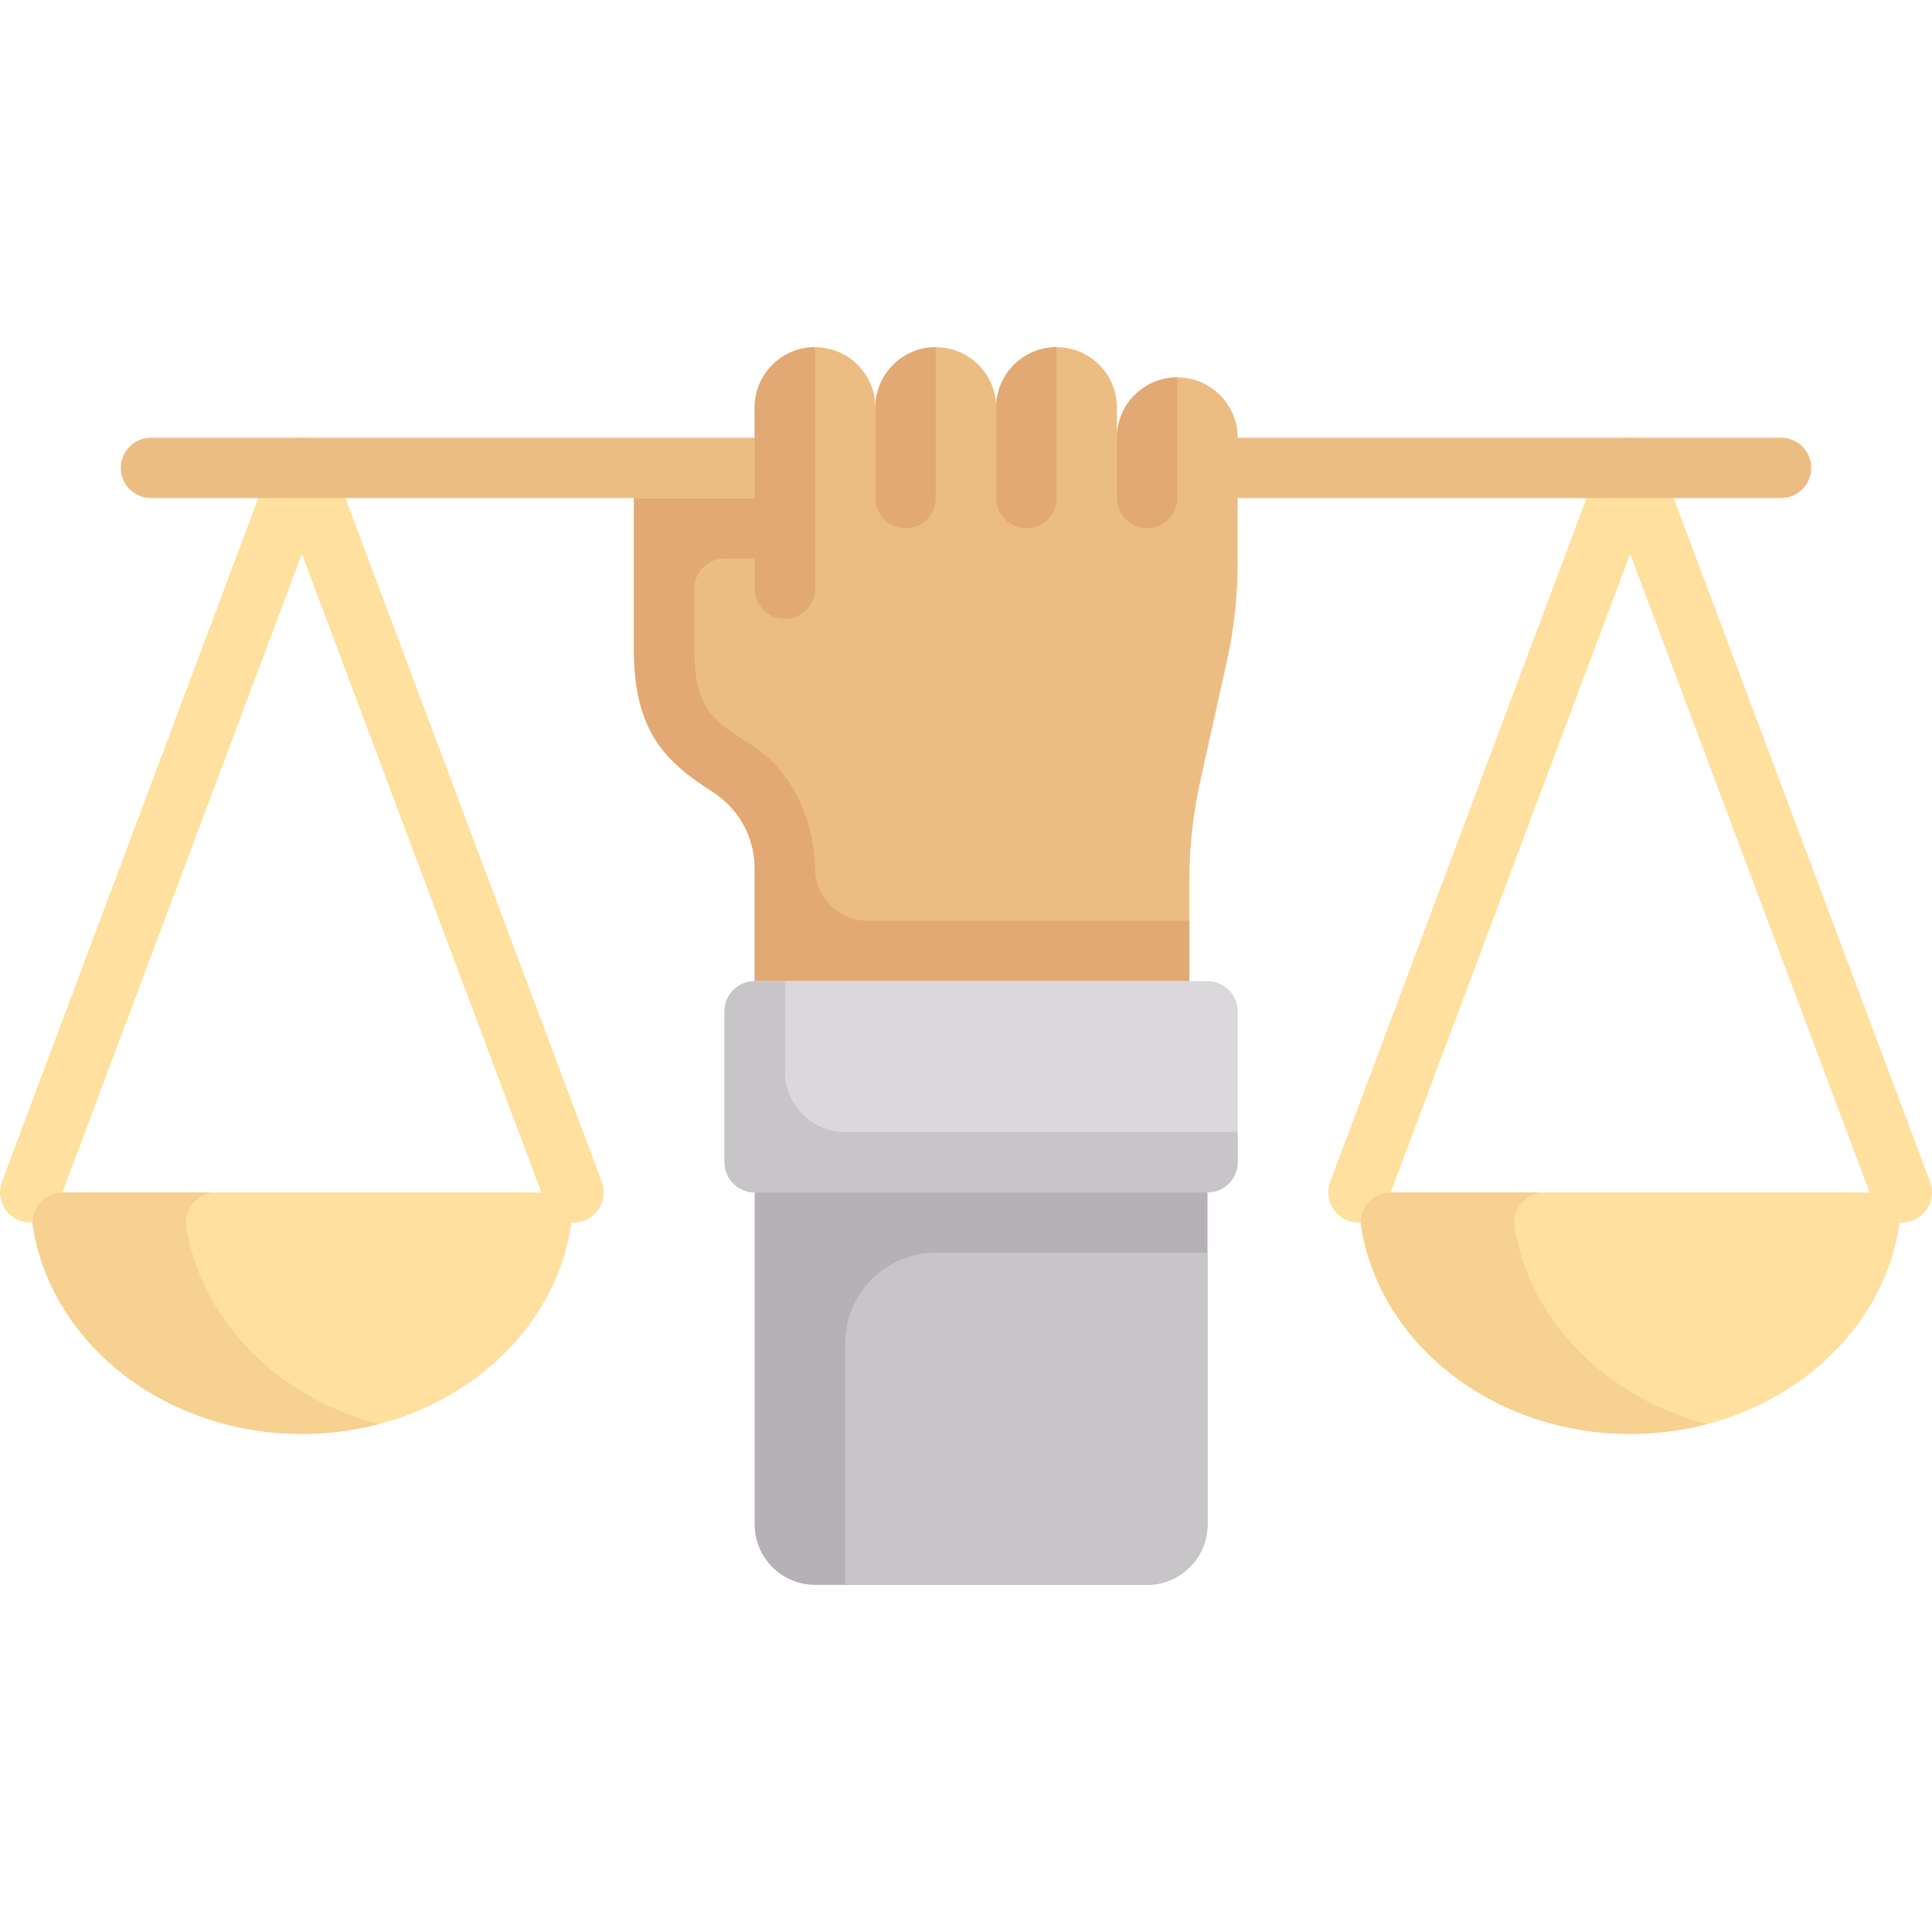 <?xml version="1.0" encoding="iso-8859-1"?>
<!-- Generator: Adobe Illustrator 19.0.0, SVG Export Plug-In . SVG Version: 6.00 Build 0)  -->
<svg xmlns="http://www.w3.org/2000/svg" xmlns:xlink="http://www.w3.org/1999/xlink" version="1.1" id="Capa_1" x="0px" y="0px" viewBox="0 0 512.005 512.005" style="enable-background:new 0 0 512.005 512.005;" xml:space="preserve" width="512" height="512">
<g>
	<path style="fill:#FFE09F;" d="M504.003,324.003c-3.234,0-6.289-1.977-7.492-5.188l-64.508-172.027l-64.508,172.027   c-1.555,4.141-6.18,6.203-10.305,4.68c-4.133-1.555-6.227-6.164-4.68-10.305l72-191.996c1.172-3.121,4.156-5.191,7.492-5.191   s6.32,2.07,7.492,5.191l72,191.996c1.547,4.141-0.547,8.75-4.68,10.305C505.886,323.839,504.941,324.003,504.003,324.003z"/>
	<path style="fill:#FFE09F;" d="M368.694,316.003c-4.85,0-8.736,4.309-7.969,9.099c4.97,31.037,34.989,54.901,71.278,54.901   s66.308-23.865,71.278-54.901c0.767-4.789-3.118-9.099-7.969-9.099H368.694z"/>
	<path style="fill:#F6D190;" d="M401.351,325.101c-0.767-4.79,3.118-9.099,7.969-9.099h-40.625c-4.851,0-8.736,4.309-7.969,9.099   c4.969,31.037,34.988,54.901,71.278,54.901c7.058,0,13.934-0.921,20.38-2.604C425.689,370.429,405.354,350.101,401.351,325.101z"/>
	<path style="fill:#FFE09F;" d="M152.002,324.003c-3.234,0-6.289-1.977-7.492-5.188L80.002,146.788L15.494,318.815   c-1.555,4.141-6.18,6.203-10.305,4.68c-4.133-1.555-6.227-6.164-4.68-10.305l72-191.996c1.172-3.121,4.156-5.191,7.492-5.191   s6.32,2.07,7.492,5.191l72,191.996c1.547,4.141-0.547,8.75-4.68,10.305C153.885,323.839,152.939,324.003,152.002,324.003z"/>
	<path style="fill:#ECBD83;" d="M472.002,132.003h-432c-4.418,0-8-3.582-8-8v0c0-4.418,3.582-8,8-8h432c4.418,0,8,3.582,8,8v0   C480.002,128.421,476.42,132.003,472.002,132.003z"/>
	<path style="fill:#B6B1B7;" d="M304.002,420.003h-88c-8.837,0-16-7.163-16-16v-104h120v104   C320.002,412.839,312.838,420.003,304.002,420.003z"/>
	<path style="fill:#ECBD83;" d="M312.002,100.003c-8.836,0-16,7.163-16,16v-8c0-8.837-7.164-16-16-16s-16,7.163-16,16   c0-8.837-7.164-16-16-16c-8.836,0-16,7.163-16,16c0-8.837-7.164-16-16-16s-16,7.163-16,16v24h-32l0,40   c0,21.882,8.341,29.858,20.896,37.873c6.888,4.397,11.103,11.995,11.104,20.166v29.961h115.2v-26.652   c0-8.872,0.971-17.718,2.896-26.379l7.009-31.539c1.924-8.661,2.896-17.506,2.896-26.378v-33.052   C328.002,107.166,320.838,100.003,312.002,100.003z"/>
	<path style="fill:#E2A975;" d="M229.965,244.003c-7.587,0-13.76-6.051-13.958-13.59c-0.35-13.308-5.809-25.963-17.047-33.1   c-10.108-6.419-14.957-9.435-14.957-25.311l0-16c0-4.418,3.582-8,8-8h8v-16h-32v16l0,24c0,21.883,8.342,29.86,20.899,37.875   c6.887,4.396,11.101,11.993,11.101,20.164l0,29.961h115.2v-16H229.965z"/>
	<path style="fill:#FFE09F;" d="M16.692,316.003c-4.85,0-8.736,4.309-7.969,9.099c4.97,31.037,34.989,54.901,71.278,54.901   s66.308-23.865,71.278-54.901c0.767-4.789-3.118-9.099-7.969-9.099H16.692z"/>
	<path style="fill:#E2A975;" d="M216.002,92.003L216.002,92.003c-8.837,0-16,7.163-16,16v48c0,4.418,3.582,8,8,8h0   c4.418,0,8-3.582,8-8V92.003z"/>
	<path style="fill:#E2A975;" d="M248.002,92.003L248.002,92.003c-8.837,0-16,7.163-16,16v24c0,4.418,3.582,8,8,8h0   c4.418,0,8-3.582,8-8V92.003z"/>
	<path style="fill:#E2A975;" d="M280.002,92.003L280.002,92.003c-8.837,0-16,7.163-16,16v24c0,4.418,3.582,8,8,8h0   c4.418,0,8-3.582,8-8V92.003z"/>
	<path style="fill:#E2A975;" d="M312.002,100.003L312.002,100.003c-8.837,0-16,7.163-16,16v16c0,4.418,3.582,8,8,8l0,0   c4.418,0,8-3.582,8-8V100.003z"/>
	<path style="fill:#DAD8DB;" d="M320.002,316.003h-120c-4.418,0-8-3.582-8-8v-40c0-4.418,3.582-8,8-8h120c4.418,0,8,3.582,8,8v40   C328.002,312.421,324.42,316.003,320.002,316.003z"/>
	<path style="fill:#C8C5C9;" d="M224.002,300.003c-8.837,0-16-7.163-16-16v-24h-8c-4.418,0-8,3.582-8,8v40c0,4.418,3.582,8,8,8h120   c4.418,0,8-3.582,8-8v-8H224.002z"/>
	<path style="fill:#C8C5C9;" d="M224.002,356.003v64h80c8.837,0,16-7.163,16-16v-72h-72   C234.747,332.003,224.002,342.748,224.002,356.003z"/>
	<path style="fill:#F6D190;" d="M49.349,325.101c-0.767-4.79,3.118-9.099,7.969-9.099H16.693c-4.851,0-8.736,4.309-7.969,9.099   c4.969,31.037,34.988,54.901,71.278,54.901c7.058,0,13.94-0.921,20.385-2.604C73.693,370.429,53.352,350.101,49.349,325.101z"/>
</g>















</svg>
